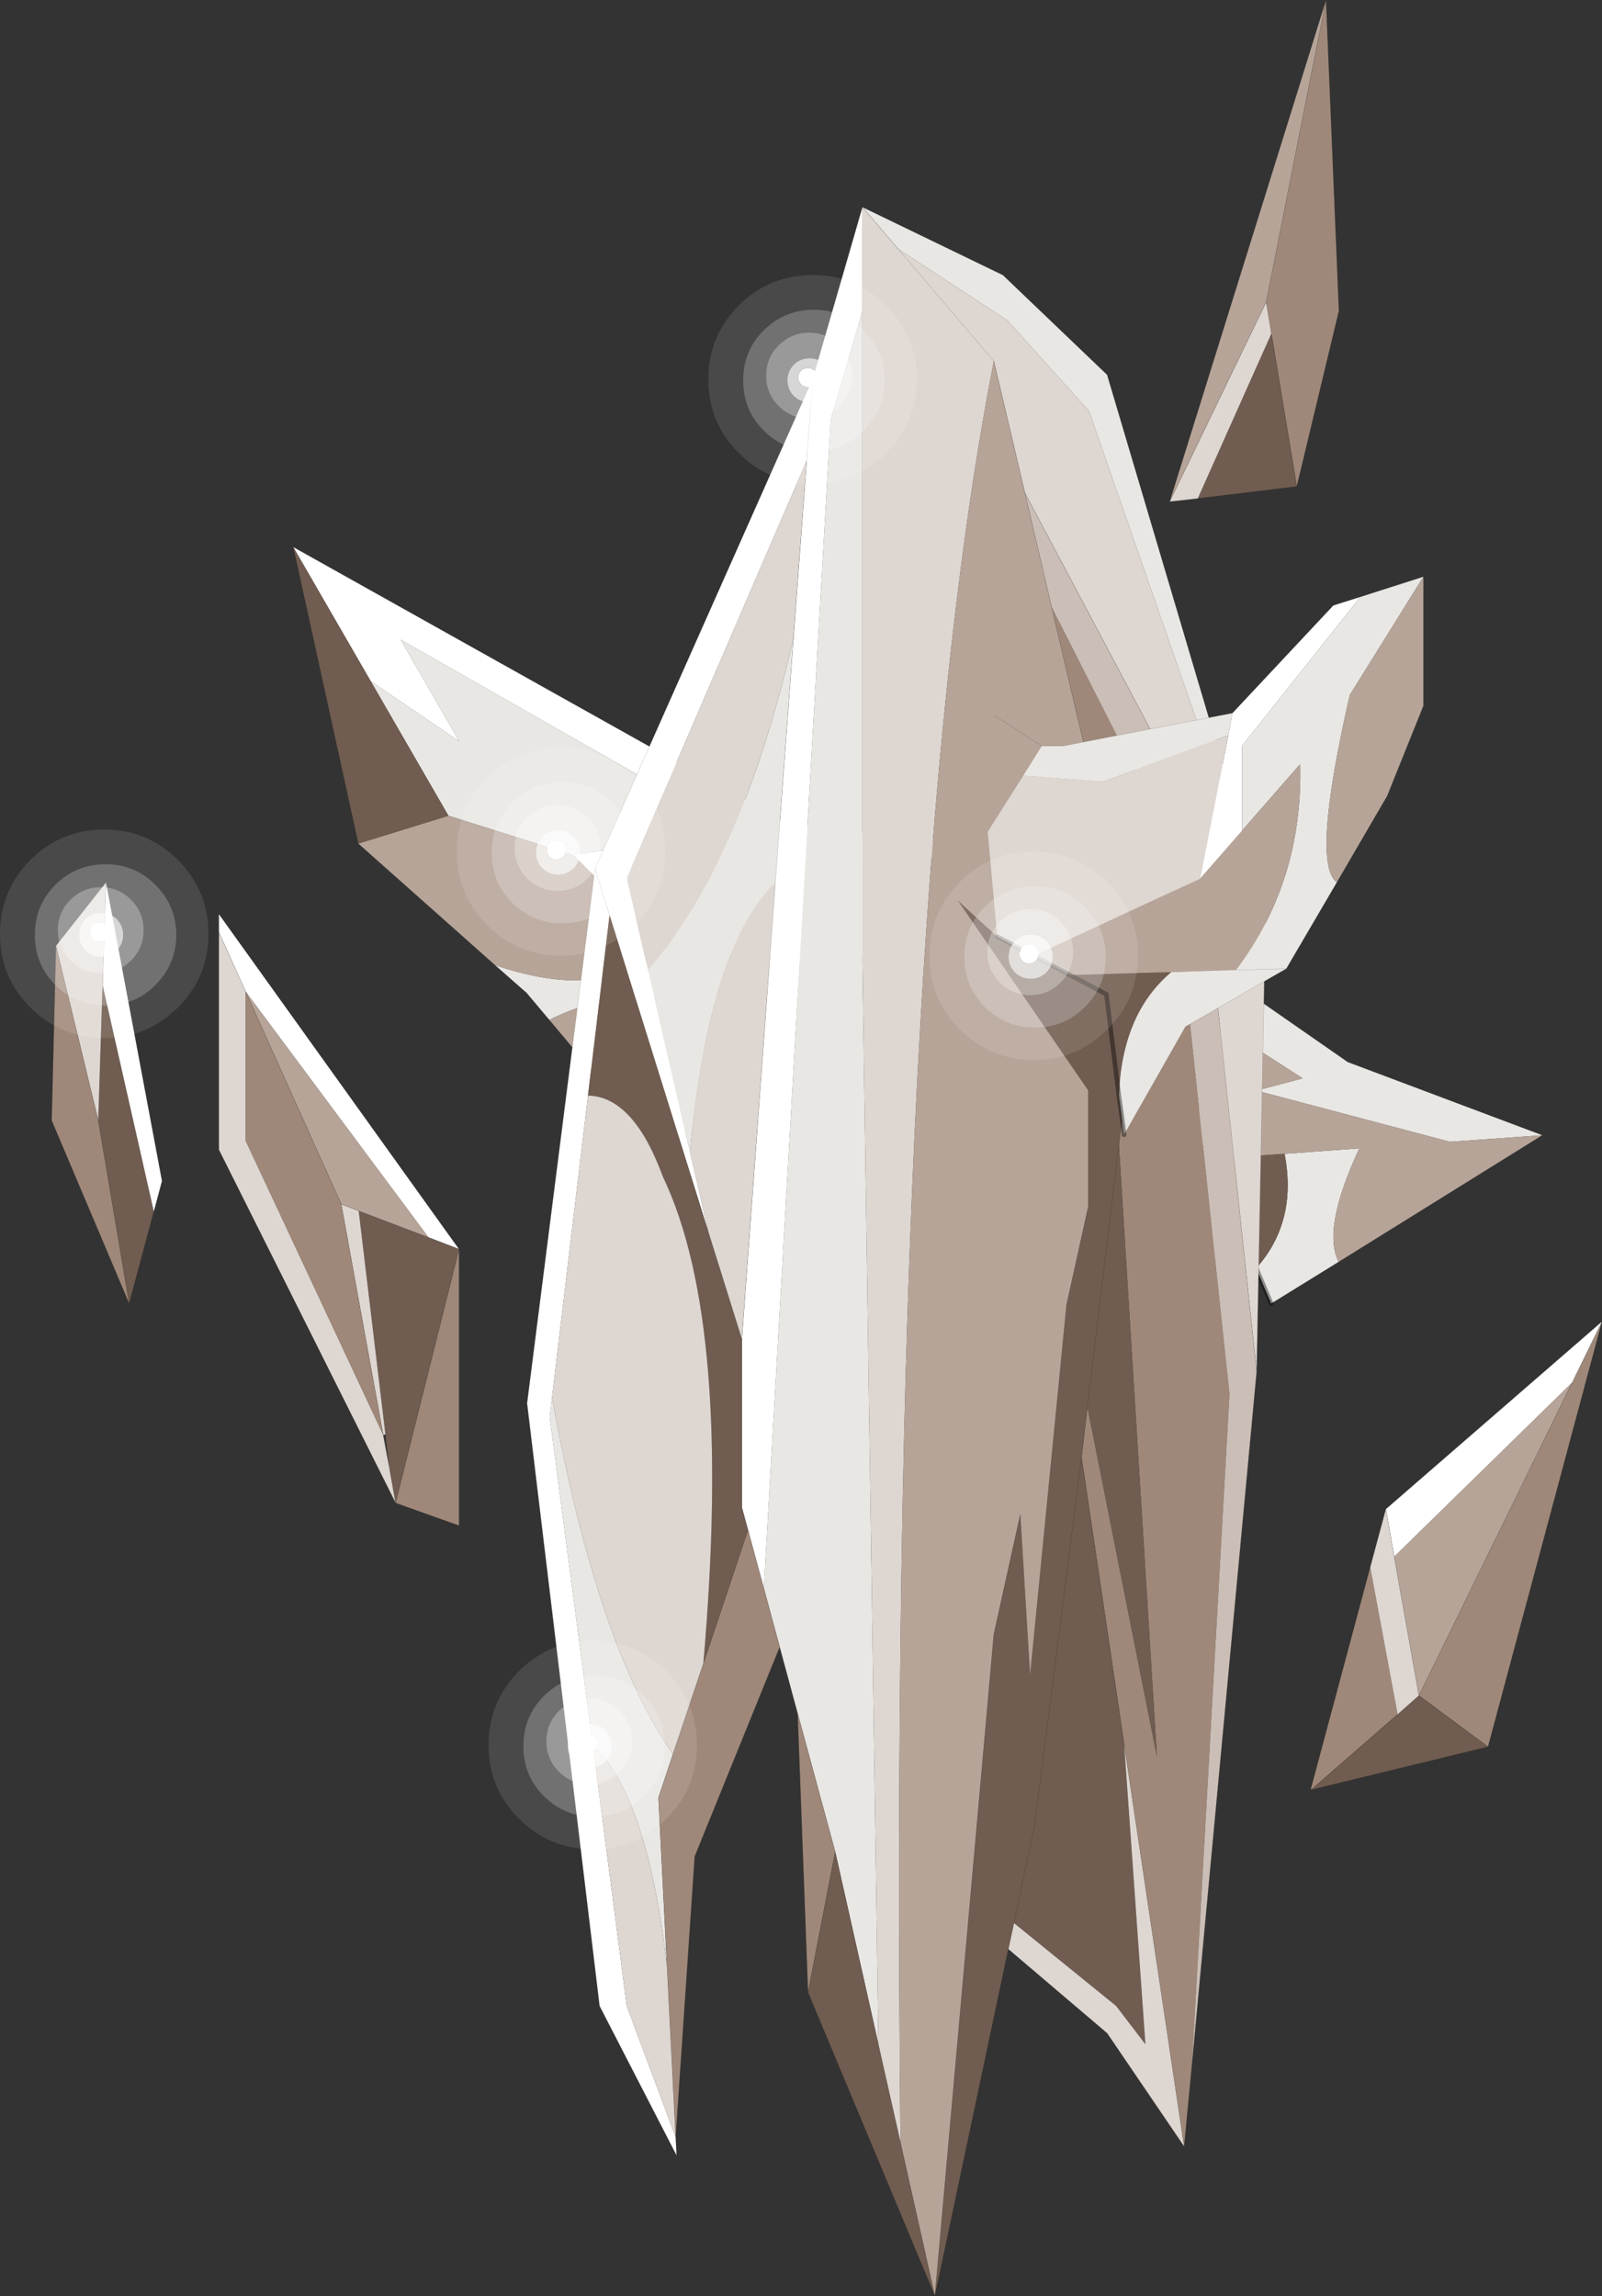 <?xml version="1.0"?>
<svg xmlns="http://www.w3.org/2000/svg" xmlns:xlink="http://www.w3.org/1999/xlink" width="353.5px" height="506.65px"><rect width="100%" height="100%" fill="#333333" stroke="none"/><g transform="matrix(1, 0, 0, 1, -124.65, 80.7)"><use xlink:href="#object-0" width="342.1" height="506.65" transform="matrix(1, 0, 0, 1, 136.05, -80.7)"/><use xlink:href="#object-1" width="46" height="46" transform="matrix(1, 0, 0, 1, 280.95, -20)"/><use xlink:href="#object-3" width="46" height="46" transform="matrix(1, 0, 0, 1, 232.45, 281.35)"/><use xlink:href="#object-5" width="46" height="46" transform="matrix(1, 0, 0, 1, 329.75, 107.2)"/><use xlink:href="#object-7" width="46" height="46" transform="matrix(1, 0, 0, 1, 225.45, 84.2)"/><use xlink:href="#object-9" width="46" height="46" transform="matrix(1, 0, 0, 1, 124.65, 102.35)"/></g><defs><g transform="matrix(1, 0, 0, 1, -136.05, 80.7)" id="object-0"><path fill-rule="evenodd" fill="#e9e7e4" stroke="none" d="M329.8 110.7L327.4 121.95L317.7 130.2L303.8 131.25Q281.65 131.75 267 123.75L257.5 114.3L290.85 108.45L329.8 110.7M245.85 144.35L240.85 138.4L233.85 132.25Q258.7 140.7 271.3 128.05L284.95 141.5Q263.25 135.6 245.85 144.35M206.45 69.6L226 82.9L213.05 60.45L287 102.6L251.1 107.95L223.6 99.3L206.45 69.6"/><path fill-rule="evenodd" fill="#ffffff" stroke="none" d="M329.8 110.7L290.85 108.45L257.5 114.3L251.1 107.95L287 102.6L213.05 60.45L226 82.9L206.45 69.6L189.35 40L298.3 101L330.95 105.15L329.8 110.7"/><path fill-rule="evenodd" fill="#b6a498" stroke="none" d="M257.5 114.3L267 123.75Q281.65 131.75 303.8 131.25L303.4 137.5L293.15 138.15L291.75 148.25L287.75 162.15L269.55 172.6L245.85 144.35Q263.25 135.6 284.95 141.5L271.3 128.05Q258.7 140.7 233.85 132.25L203.7 105.45L223.6 99.3L251.1 107.95L257.5 114.3"/><path fill-rule="evenodd" fill="#705c50" stroke="none" d="M303.8 131.25L317.7 130.2L314.95 132.45L314.95 133.5L315 144.65L299.15 146.9L296.9 160.8L280.3 185.4L269.55 172.6L287.75 162.15L291.75 148.25L293.15 138.15L303.4 137.5L303.8 131.25M203.7 105.45L189.35 40L206.45 69.6L223.6 99.3L203.7 105.45"/><path fill="none" stroke="#000000" stroke-opacity="0.4" stroke-width="0.05" stroke-linecap="round" stroke-linejoin="round" d="M317.7 130.2L327.4 121.95L329.8 110.7L330.95 105.15L298.3 101L189.35 40L203.7 105.45L233.85 132.25L240.85 138.4L245.85 144.35L269.55 172.6L280.3 185.4L296.9 160.8L299.15 146.9L315 144.65L314.95 133.5L314.95 132.45L317.7 130.2"/><path fill-rule="evenodd" fill="#e9e7e4" stroke="none" d="M393.8 145.45L396.45 135.85L422.05 153.65L465 169.8L444.6 171.25L401.9 159.95L412.1 157.25L393.8 145.45M408.1 173.9L424.6 172.7Q416.3 190.55 420.05 197.75L405.15 206.95L401.85 199.15Q411 188.85 408.1 173.9"/><path fill-rule="evenodd" fill="#b6a498" stroke="none" d="M393.8 145.45L412.1 157.25L401.9 159.95L444.6 171.25L465 169.8L420.05 197.75Q416.3 190.55 424.6 172.7L408.1 173.9L391.65 175.05L388.8 169.35L388.1 167.85L393.8 145.45"/><path fill-rule="evenodd" fill="#705c50" stroke="none" d="M388.4 196.2L395.75 185.2L395.75 184.75L391.65 175.05L408.1 173.9Q411 188.85 401.85 199.15L388.4 196.2"/><path fill="none" stroke="#000000" stroke-opacity="0.4" stroke-width="0.05" stroke-linecap="round" stroke-linejoin="round" d="M465 169.8L422.05 153.65L396.45 135.85M405.15 206.95L420.05 197.75L465 169.8"/><path fill="none" stroke="#000000" stroke-opacity="0.4" stroke-width="1" stroke-linecap="round" stroke-linejoin="round" d="M388.8 169.35L388.1 167.85M395.75 184.75L391.65 175.05M401.85 199.15L405.15 206.95M388.4 196.2L401.85 199.15"/><path fill-rule="evenodd" fill="#e9e7e4" stroke="none" d="M293.2 269.8L307.95 12L314.95 -12L314.95 131L318.5 370.5L308.95 327.95L300.65 297.35L296.7 282.75L293.2 269.8M299.75 60L295.75 114.05Q281.1 128.15 276.9 173.45L267.65 133.3Q288.45 109.4 299.75 60M403.3 120.25L364.95 10L346.95 -10L322.85 -25.75L314.95 -35L345.95 -20L368.95 2L403.95 120L403.3 120.25M246.45 227.75Q256.6 283 273.15 306.35L269.95 315.95L271.85 353.4Q267.5 315.45 255.45 304.35L245.95 231.95L246.45 227.75"/><path fill-rule="evenodd" fill="#ffffff" stroke="none" d="M314.95 -12L307.95 12L293.2 269.8L289.7 256.9L288.35 251.95L288.35 214.8L295.75 114.05L299.75 60L302.65 21L303.95 3L314.95 -35L314.95 -12M303.95 3L302.65 21L262.95 113L267.65 133.3L276.9 173.45L281 191.3L259.15 121.25L254.4 161.05L246.45 227.75L245.95 231.95L255.45 304.35L262.95 361.95L273.75 390.9L273.95 394.95L256.95 361.95L240.95 228.95L255.95 111L259.15 121.25L255.95 111L303.95 3"/><path fill-rule="evenodd" fill="#9f8879" stroke="none" d="M293.2 269.8L296.7 282.75L277.95 328.95L273.75 390.9L271.85 353.4L269.95 315.95L273.15 306.35L279.85 286.4L289.7 256.9L293.2 269.8M300.65 297.35L308.95 327.95L302.95 358.95L300.65 297.35M356.7 53.25L382.95 105L395.95 226.95L387.65 375.1L385.95 392.95L372.7 304.15L363.3 240.85L364.6 229.75L379.95 306.95L371.55 171.8L375.95 135L356.7 53.25"/><path fill-rule="evenodd" fill="#705c50" stroke="none" d="M308.95 327.95L318.5 370.5L323.35 392.05L330.95 425.95L343.95 279.95L349.8 253.45L351.95 288.95L359.95 207.45L375.95 135L371.55 171.8L364.6 229.75L363.3 240.85L352.95 321.95L348.4 343.65L347.15 349.4L330.95 425.95L302.95 358.95L308.95 327.95M288.35 214.8L288.35 251.95L289.7 256.9L279.85 286.4Q286.4 211.35 270.95 179Q264.45 161.25 254.4 161.05L259.15 121.25L281 191.3L288.35 214.8M348.4 343.65L352.95 321.95L363.3 240.85L372.7 304.15L377.4 370.4L370.95 361.95L348.4 343.65M364.6 229.75L371.55 171.8L379.95 306.95L364.6 229.75"/><path fill-rule="evenodd" fill="#ded6d1" stroke="none" d="M318.5 370.5L314.95 131L314.95 -12L314.95 -35L322.85 -25.75L346.95 -10L364.95 10L403.3 120.25L403.9 122L401.95 221.95L388.95 100L350.8 28.05L343.95 -1L322.85 -25.75L343.95 -1Q320.55 118.25 323.35 392.05L318.5 370.5M302.65 21L299.75 60Q288.45 109.4 267.65 133.3L262.95 113L302.65 21M295.75 114.05L288.35 214.8L281 191.3L276.9 173.45Q281.1 128.15 295.75 114.05M254.4 161.05Q264.45 161.25 270.95 179Q286.4 211.35 279.85 286.4L273.15 306.35Q256.6 283 246.45 227.75L254.4 161.05M347.15 349.4L348.4 343.65L370.95 361.95L377.4 370.4L372.7 304.15L385.95 392.95L368.95 367.95L347.15 349.4M255.45 304.35Q267.5 315.45 271.85 353.4L273.75 390.9L262.95 361.95L255.45 304.35"/><path fill-rule="evenodd" fill="#b6a498" stroke="none" d="M343.95 -1L350.8 28.05L356.7 53.25L375.95 135L359.95 207.45L351.95 288.95L349.8 253.45L343.95 279.95L330.95 425.95L323.35 392.05Q320.55 118.25 343.95 -1"/><path fill-rule="evenodd" fill="#cbbeb6" stroke="none" d="M350.8 28.05L388.95 100L401.95 221.95L387.65 375.1L395.95 226.95L382.95 105L356.7 53.25L350.8 28.05"/><path fill="none" stroke="#000000" stroke-opacity="0.4" stroke-width="0.05" stroke-linecap="round" stroke-linejoin="round" d="M293.2 269.8L296.7 282.75L300.65 297.35L308.95 327.95L318.5 370.5L323.35 392.05L330.95 425.95L343.95 279.95L349.8 253.45M314.95 -35L303.95 3L302.65 21L299.75 60L295.75 114.05L288.35 214.8L288.35 251.95L289.7 256.9L293.2 269.8M403.95 120L368.95 2L345.95 -20L314.95 -35L322.85 -25.75L343.95 -1L350.8 28.05L388.95 100L401.95 221.95L403.9 122L403.95 120M350.8 28.05L356.7 53.25L375.95 135L371.55 171.8L364.6 229.75L363.3 240.85L352.95 321.95L348.4 343.65L347.15 349.4L330.95 425.95L302.95 358.95L308.95 327.95M387.65 375.1L401.95 221.95M281 191.3L288.35 214.8M279.85 286.4L289.7 256.9M273.15 306.35L279.85 286.4M259.15 121.25L281 191.3M375.95 135L359.95 207.45M255.95 111L259.15 121.25M372.7 304.15L363.3 240.85M271.85 353.4L269.95 315.95L273.15 306.35M255.95 111L240.95 228.95L256.95 361.95L273.95 394.95L273.75 390.9L271.85 353.4M273.75 390.9L277.95 328.95L296.7 282.75M385.95 392.95L368.95 367.95L347.15 349.4M302.95 358.95L300.65 297.35M387.65 375.1L385.95 392.95L372.7 304.15M303.95 3L255.95 111"/><path fill-rule="evenodd" fill="#ffffff" stroke="none" d="M396.6 76.65L418.85 52.9L424.85 51L398.75 83.85L398.75 102.55L389.45 113.2L395.7 81.55L396.6 76.65"/><path fill-rule="evenodd" fill="#e9e7e4" stroke="none" d="M424.85 51L438.75 46.55L422.5 72.65Q413.95 109.9 419.65 114L408.5 133.05L386.25 145.85L372.7 169.7L372.15 165.4L371.55 161.1Q372.15 143.05 383.1 133.8L397.4 133.35Q412.2 113.75 411.55 87.9L398.75 102.55L398.75 83.85L424.85 51M350.45 90.45L354.55 83.9L359.25 83.9L396.6 76.65L395.7 81.55L368 91.8L350.45 90.45M408.5 133.05L397.4 133.35L408.5 133.05"/><path fill-rule="evenodd" fill="#b6a498" stroke="none" d="M438.75 46.55L438.75 75.05L430.75 94.95L419.65 114Q413.95 109.9 422.5 72.65L438.75 46.55M389.45 113.2L398.75 102.55L411.55 87.9Q412.2 113.75 397.4 133.35L383.1 133.8L360.75 134.45L352.75 130.2L389.45 113.2"/><path fill-rule="evenodd" fill="#705c50" stroke="none" d="M372.15 165.4L364.75 202.9L364.75 159.9L336 118L344.7 126L352.75 130.2L360.75 134.45L368.8 138.7L368.8 138.8L371.55 161.1L368.8 138.8L368.8 138.7L360.75 134.45L383.1 133.8Q372.15 143.05 371.55 161.1L372.15 165.4"/><path fill-rule="evenodd" fill="#ded6d1" stroke="none" d="M344.7 126L342.6 102.85L350.45 90.45L368 91.8L395.7 81.55L389.45 113.2L352.75 130.2L344.7 126"/><path fill="none" stroke="#000000" stroke-opacity="0.4" stroke-width="0.05" stroke-linecap="round" stroke-linejoin="round" d="M396.6 76.65L418.85 52.9L424.85 51L438.75 46.55L438.75 75.05L430.75 94.95L419.65 114L408.5 133.05L386.25 145.85L372.7 169.7M354.55 83.9L344.05 77.2M397.4 133.35L408.5 133.05M354.55 83.9L359.25 83.9L396.6 76.65"/><path fill="none" stroke="#000000" stroke-opacity="0.4" stroke-width="1" stroke-linecap="round" stroke-linejoin="round" d="M372.7 169.7L372.15 165.4L371.55 161.1L368.8 138.8L368.8 138.7L360.75 134.45L352.75 130.2L344.7 126"/><path fill-rule="evenodd" fill="#705c50" stroke="none" d="M146.35 166.65L147.3 136.7L158.6 186.65L153.15 206.95L146.35 166.65"/><path fill-rule="evenodd" fill="#ded6d1" stroke="none" d="M147.3 136.7L146.35 166.65L137 128L148.05 114L147.3 136.7"/><path fill-rule="evenodd" fill="#9f8879" stroke="none" d="M146.35 166.65L153.15 206.95L136.05 166.55L137 128L146.35 166.65"/><path fill-rule="evenodd" fill="#ffffff" stroke="none" d="M158.6 186.65L147.3 136.7L148.05 114L160.4 179.9L158.6 186.65"/><path fill="none" stroke="#000000" stroke-opacity="0.4" stroke-width="0.05" stroke-linecap="round" stroke-linejoin="round" d="M147.3 136.7L146.35 166.65L153.15 206.95L158.6 186.65L160.4 179.9L148.05 114L147.3 136.7M148.05 114L137 128L146.35 166.65M137 128L136.05 166.55L153.15 206.95"/><path fill-rule="evenodd" fill="#9f8879" stroke="none" d="M471.55 224.4L478.15 210.9L453 304.75L437.75 293.45L471.55 224.4M427 265.1L433.05 297.6L413.95 314.25L413.85 314.2L427 265.1"/><path fill-rule="evenodd" fill="#ffffff" stroke="none" d="M478.15 210.9L471.55 224.4L432.3 262.8L430.45 252.3L478.15 210.9"/><path fill-rule="evenodd" fill="#b6a498" stroke="none" d="M471.55 224.4L437.75 293.45L432.3 262.8L471.55 224.4"/><path fill-rule="evenodd" fill="#705c50" stroke="none" d="M437.75 293.45L453 304.75L413.95 314.25L433.05 297.6L437.75 293.45"/><path fill-rule="evenodd" fill="#ded6d1" stroke="none" d="M430.45 252.3L432.3 262.8L437.75 293.45L433.05 297.6L427 265.1L430.45 252.3"/><path fill="none" stroke="#000000" stroke-opacity="0.4" stroke-width="0.05" stroke-linecap="round" stroke-linejoin="round" d="M478.15 210.9L471.55 224.4L437.75 293.45L453 304.75L478.15 210.9L430.45 252.3L432.3 262.8L437.75 293.45L433.05 297.6L413.95 314.25L413.85 314.25L413.85 314.2L427 265.1L430.45 252.3M413.95 314.25L453 304.75"/><path fill-rule="evenodd" fill="#9f8879" stroke="none" d="M417.25 -80.7L420.1 -12.1L410.8 26.65L405.2 -7.1L404.05 -14.05L417.25 -80.7"/><path fill-rule="evenodd" fill="#705c50" stroke="none" d="M410.8 26.65L388.95 29.3L405.2 -7.1L410.8 26.65"/><path fill-rule="evenodd" fill="#ded6d1" stroke="none" d="M388.95 29.3L382.75 30L404.05 -14.05L405.2 -7.1L388.95 29.3"/><path fill-rule="evenodd" fill="#b6a498" stroke="none" d="M382.75 30L417.25 -80.7L404.05 -14.05L382.75 30"/><path fill="none" stroke="#000000" stroke-opacity="0.4" stroke-width="0.05" stroke-linecap="round" stroke-linejoin="round" d="M417.25 -80.7L420.1 -12.1L410.8 26.65L388.95 29.3L382.75 30L417.25 -80.7L404.05 -14.05L405.2 -7.1L410.8 26.65M404.05 -14.05L382.75 30"/><path fill-rule="evenodd" fill="#ffffff" stroke="none" d="M225.95 194.95L219.2 192.35L178.85 138.1L172.95 125L172.95 121L225.95 194.95"/><path fill-rule="evenodd" fill="#705c50" stroke="none" d="M219.2 192.35L225.95 194.95L211.95 250.95L210.6 243.4L210.55 243.1L209.7 235.85L203.8 186.5L219.2 192.35"/><path fill-rule="evenodd" fill="#ded6d1" stroke="none" d="M172.95 125L178.85 138.1L178.85 171L209.2 235.9L199.95 185L203.8 186.5L209.7 235.85L209.2 235.9L210.55 243.1L210.6 243.4L211.95 250.95L172.95 173L172.95 125"/><path fill-rule="evenodd" fill="#b6a498" stroke="none" d="M178.85 138.1L219.2 192.35L203.8 186.5L199.95 185L178.85 138.1"/><path fill-rule="evenodd" fill="#9f8879" stroke="none" d="M211.95 250.95L225.95 194.95L225.95 255.95L211.95 250.95M209.2 235.9L178.85 171L178.85 138.1L199.95 185L209.2 235.9"/><path fill="none" stroke="#000000" stroke-opacity="0.4" stroke-width="0.05" stroke-linecap="round" stroke-linejoin="round" d="M219.2 192.35L225.95 194.95L172.95 121L172.95 125L178.85 138.1L199.95 185L203.8 186.5L219.2 192.35M210.6 243.4L211.95 250.95L225.95 194.95L225.95 255.95L211.95 250.95L172.95 173L172.95 125M209.2 235.9L199.95 185M209.2 235.9L210.55 243.1"/></g><g transform="matrix(1, 0, 0, 1, 23, 23)" id="object-1"><use xlink:href="#object-2" width="46" height="46" transform="matrix(1, 0, 0, 1, -23, -23)"/></g><g transform="matrix(1, 0, 0, 1, 23, 23)" id="object-2"><path fill-rule="evenodd" fill="#ffffff" fill-opacity="0.8" stroke="none" d="M1.1 -0.4Q1.1 -1.3 0.5 -1.9Q-0.15 -2.5 -1.05 -2.5Q-1.95 -2.5 -2.55 -1.9Q-3.15 -1.3 -3.15 -0.4Q-3.15 0.5 -2.55 1.1Q-1.95 1.7 -1.05 1.75Q-0.15 1.7 0.5 1.1Q1.1 0.5 1.1 -0.4M2.8 -3.25Q4.2 -1.8 4.2 0.25Q4.2 2.25 2.8 3.7Q1.35 5.1 -0.65 5.1Q-2.7 5.1 -4.15 3.7Q-5.55 2.25 -5.55 0.25Q-5.55 -1.8 -4.15 -3.25Q-2.7 -4.65 -0.65 -4.65Q1.35 -4.65 2.8 -3.25"/><path fill-rule="evenodd" fill="#ffffff" stroke="none" d="M1.1 -0.4Q1.1 0.5 0.5 1.1Q-0.15 1.7 -1.05 1.75Q-1.95 1.7 -2.55 1.1Q-3.15 0.5 -3.15 -0.4Q-3.15 -1.3 -2.55 -1.9Q-1.95 -2.5 -1.05 -2.5Q-0.15 -2.5 0.5 -1.9Q1.1 -1.3 1.1 -0.4"/><path fill-rule="evenodd" fill="#ffffff" fill-opacity="0.498" stroke="none" d="M2.8 -3.25Q1.35 -4.65 -0.65 -4.65Q-2.7 -4.65 -4.15 -3.25Q-5.55 -1.8 -5.55 0.25Q-5.55 2.25 -4.15 3.7Q-2.7 5.1 -0.65 5.1Q1.35 5.1 2.8 3.7Q4.2 2.25 4.2 0.25Q4.2 -1.8 2.8 -3.25M5.95 -7.5Q8.7 -4.75 8.7 -0.8Q8.7 3.15 5.95 5.9Q3.15 8.7 -0.75 8.7Q-4.7 8.7 -7.5 5.9Q-10.25 3.15 -10.25 -0.8Q-10.25 -4.75 -7.5 -7.5Q-4.7 -10.3 -0.75 -10.3Q3.15 -10.3 5.95 -7.5"/><path fill-rule="evenodd" fill="#ffffff" fill-opacity="0.302" stroke="none" d="M5.95 -7.5Q3.15 -10.3 -0.75 -10.3Q-4.7 -10.3 -7.5 -7.5Q-10.25 -4.75 -10.25 -0.8Q-10.25 3.15 -7.5 5.9Q-4.7 8.7 -0.75 8.7Q3.15 8.7 5.95 5.9Q8.7 3.15 8.7 -0.8Q8.7 -4.75 5.95 -7.5M15.9 0.25Q15.9 6.7 11.3 11.3Q6.75 15.85 0.3 15.85Q-6.2 15.85 -10.8 11.3Q-15.35 6.7 -15.3 0.25Q-15.35 -6.2 -10.8 -10.8Q-6.2 -15.35 0.3 -15.35Q6.75 -15.35 11.3 -10.8Q15.9 -6.2 15.9 0.25"/><path fill-rule="evenodd" fill="#ffffff" fill-opacity="0.11" stroke="none" d="M15.9 0.25Q15.9 -6.2 11.3 -10.8Q6.75 -15.35 0.3 -15.35Q-6.2 -15.35 -10.8 -10.8Q-15.35 -6.2 -15.3 0.25Q-15.35 6.7 -10.8 11.3Q-6.2 15.85 0.3 15.85Q6.75 15.85 11.3 11.3Q15.9 6.7 15.9 0.25M16.25 -16.3Q23 -9.55 23 0Q23 9.55 16.25 16.25Q9.5 23 0 23Q-9.55 23 -16.3 16.25Q-23 9.55 -23 0Q-23 -9.55 -16.3 -16.3Q-9.55 -23 0 -23Q9.5 -23 16.25 -16.3"/></g><g transform="matrix(1, 0, 0, 1, 23, 23)" id="object-3"><use xlink:href="#object-4" width="46" height="46" transform="matrix(1, 0, 0, 1, -23, -23)"/></g><g transform="matrix(1, 0, 0, 1, 23, 23)" id="object-4"><path fill-rule="evenodd" fill="#ffffff" fill-opacity="0.8" stroke="none" d="M1.1 -0.4Q1.1 -1.3 0.5 -1.9Q-0.15 -2.5 -1.05 -2.5Q-1.95 -2.5 -2.55 -1.9Q-3.15 -1.3 -3.15 -0.4Q-3.15 0.5 -2.55 1.1Q-1.95 1.7 -1.05 1.75Q-0.15 1.7 0.5 1.1Q1.1 0.5 1.1 -0.4M2.8 -3.25Q4.2 -1.8 4.2 0.25Q4.2 2.25 2.8 3.7Q1.35 5.1 -0.65 5.1Q-2.7 5.1 -4.15 3.7Q-5.55 2.25 -5.55 0.25Q-5.55 -1.8 -4.15 -3.25Q-2.7 -4.65 -0.65 -4.65Q1.35 -4.65 2.8 -3.25"/><path fill-rule="evenodd" fill="#ffffff" stroke="none" d="M1.1 -0.4Q1.1 0.5 0.5 1.1Q-0.15 1.7 -1.05 1.75Q-1.95 1.7 -2.55 1.1Q-3.15 0.5 -3.15 -0.4Q-3.15 -1.3 -2.55 -1.9Q-1.95 -2.5 -1.05 -2.5Q-0.15 -2.5 0.5 -1.9Q1.1 -1.3 1.1 -0.4"/><path fill-rule="evenodd" fill="#ffffff" fill-opacity="0.498" stroke="none" d="M2.8 -3.25Q1.35 -4.65 -0.65 -4.65Q-2.7 -4.65 -4.15 -3.25Q-5.55 -1.8 -5.55 0.25Q-5.55 2.25 -4.15 3.7Q-2.7 5.1 -0.65 5.1Q1.35 5.1 2.8 3.7Q4.2 2.25 4.2 0.25Q4.2 -1.8 2.8 -3.25M5.95 -7.5Q8.7 -4.75 8.7 -0.8Q8.7 3.15 5.95 5.9Q3.15 8.7 -0.75 8.7Q-4.7 8.7 -7.5 5.9Q-10.25 3.15 -10.25 -0.8Q-10.25 -4.75 -7.5 -7.5Q-4.7 -10.3 -0.75 -10.3Q3.15 -10.3 5.95 -7.5"/><path fill-rule="evenodd" fill="#ffffff" fill-opacity="0.302" stroke="none" d="M5.95 -7.5Q3.15 -10.3 -0.75 -10.3Q-4.7 -10.3 -7.5 -7.5Q-10.25 -4.75 -10.25 -0.8Q-10.25 3.15 -7.5 5.9Q-4.7 8.7 -0.75 8.7Q3.15 8.7 5.95 5.9Q8.7 3.15 8.7 -0.8Q8.7 -4.75 5.95 -7.5M15.9 0.25Q15.9 6.7 11.3 11.3Q6.75 15.85 0.3 15.85Q-6.2 15.85 -10.8 11.3Q-15.35 6.7 -15.3 0.25Q-15.35 -6.2 -10.8 -10.8Q-6.2 -15.35 0.3 -15.35Q6.75 -15.35 11.3 -10.8Q15.9 -6.2 15.9 0.25"/><path fill-rule="evenodd" fill="#ffffff" fill-opacity="0.11" stroke="none" d="M15.9 0.25Q15.9 -6.2 11.3 -10.8Q6.75 -15.35 0.3 -15.35Q-6.2 -15.35 -10.8 -10.8Q-15.35 -6.2 -15.3 0.25Q-15.35 6.7 -10.8 11.3Q-6.2 15.85 0.3 15.85Q6.75 15.85 11.3 11.3Q15.9 6.7 15.9 0.25M16.25 -16.3Q23 -9.55 23 0Q23 9.55 16.25 16.25Q9.5 23 0 23Q-9.55 23 -16.3 16.25Q-23 9.55 -23 0Q-23 -9.55 -16.3 -16.3Q-9.55 -23 0 -23Q9.5 -23 16.25 -16.3"/></g><g transform="matrix(1, 0, 0, 1, 23, 23)" id="object-5"><use xlink:href="#object-6" width="46" height="46" transform="matrix(1, 0, 0, 1, -23, -23)"/></g><g transform="matrix(1, 0, 0, 1, 23, 23)" id="object-6"><path fill-rule="evenodd" fill="#ffffff" fill-opacity="0.8" stroke="none" d="M1.1 -0.4Q1.1 -1.3 0.5 -1.9Q-0.15 -2.5 -1.05 -2.5Q-1.95 -2.5 -2.55 -1.9Q-3.15 -1.3 -3.15 -0.4Q-3.15 0.5 -2.55 1.1Q-1.95 1.7 -1.05 1.75Q-0.15 1.7 0.5 1.1Q1.1 0.5 1.1 -0.4M2.8 -3.25Q4.2 -1.8 4.2 0.25Q4.2 2.25 2.8 3.7Q1.35 5.1 -0.65 5.1Q-2.7 5.1 -4.15 3.7Q-5.55 2.25 -5.55 0.25Q-5.55 -1.8 -4.15 -3.25Q-2.7 -4.65 -0.65 -4.65Q1.35 -4.65 2.8 -3.25"/><path fill-rule="evenodd" fill="#ffffff" stroke="none" d="M1.1 -0.4Q1.1 0.5 0.5 1.1Q-0.15 1.7 -1.05 1.75Q-1.95 1.7 -2.55 1.1Q-3.15 0.5 -3.15 -0.4Q-3.15 -1.3 -2.55 -1.9Q-1.95 -2.5 -1.05 -2.5Q-0.15 -2.5 0.5 -1.9Q1.1 -1.3 1.1 -0.4"/><path fill-rule="evenodd" fill="#ffffff" fill-opacity="0.498" stroke="none" d="M2.8 -3.25Q1.35 -4.65 -0.65 -4.65Q-2.7 -4.65 -4.15 -3.25Q-5.55 -1.8 -5.55 0.25Q-5.55 2.25 -4.15 3.7Q-2.7 5.1 -0.65 5.1Q1.35 5.1 2.8 3.7Q4.2 2.25 4.2 0.25Q4.2 -1.8 2.8 -3.25M5.95 -7.5Q8.7 -4.75 8.7 -0.8Q8.7 3.15 5.95 5.9Q3.15 8.7 -0.75 8.7Q-4.7 8.7 -7.5 5.9Q-10.25 3.15 -10.25 -0.8Q-10.25 -4.75 -7.5 -7.5Q-4.7 -10.3 -0.75 -10.3Q3.15 -10.3 5.95 -7.5"/><path fill-rule="evenodd" fill="#ffffff" fill-opacity="0.302" stroke="none" d="M5.95 -7.5Q3.15 -10.3 -0.75 -10.3Q-4.7 -10.3 -7.5 -7.5Q-10.25 -4.75 -10.25 -0.8Q-10.25 3.15 -7.5 5.9Q-4.7 8.7 -0.75 8.7Q3.15 8.7 5.95 5.9Q8.7 3.15 8.7 -0.8Q8.7 -4.75 5.95 -7.5M15.9 0.25Q15.9 6.7 11.3 11.3Q6.75 15.85 0.3 15.85Q-6.2 15.85 -10.8 11.3Q-15.35 6.7 -15.3 0.25Q-15.35 -6.2 -10.8 -10.8Q-6.2 -15.35 0.3 -15.35Q6.75 -15.35 11.3 -10.8Q15.9 -6.2 15.9 0.25"/><path fill-rule="evenodd" fill="#ffffff" fill-opacity="0.11" stroke="none" d="M15.9 0.25Q15.9 -6.2 11.3 -10.8Q6.75 -15.35 0.3 -15.35Q-6.2 -15.35 -10.8 -10.8Q-15.35 -6.2 -15.3 0.25Q-15.35 6.7 -10.8 11.3Q-6.2 15.85 0.3 15.85Q6.75 15.85 11.3 11.3Q15.9 6.7 15.9 0.25M16.25 -16.3Q23 -9.55 23 0Q23 9.55 16.25 16.25Q9.5 23 0 23Q-9.55 23 -16.3 16.25Q-23 9.55 -23 0Q-23 -9.55 -16.3 -16.3Q-9.55 -23 0 -23Q9.5 -23 16.25 -16.3"/></g><g transform="matrix(1, 0, 0, 1, 23, 23)" id="object-7"><use xlink:href="#object-8" width="46" height="46" transform="matrix(1, 0, 0, 1, -23, -23)"/></g><g transform="matrix(1, 0, 0, 1, 23, 23)" id="object-8"><path fill-rule="evenodd" fill="#ffffff" fill-opacity="0.8" stroke="none" d="M1.1 -0.4Q1.1 -1.3 0.5 -1.9Q-0.15 -2.5 -1.05 -2.5Q-1.95 -2.5 -2.55 -1.9Q-3.15 -1.3 -3.15 -0.4Q-3.15 0.5 -2.55 1.1Q-1.95 1.7 -1.05 1.75Q-0.15 1.7 0.5 1.1Q1.1 0.5 1.1 -0.4M2.8 -3.25Q4.2 -1.8 4.2 0.25Q4.2 2.25 2.8 3.7Q1.35 5.1 -0.65 5.1Q-2.7 5.1 -4.15 3.7Q-5.55 2.25 -5.55 0.25Q-5.55 -1.8 -4.15 -3.25Q-2.7 -4.65 -0.65 -4.65Q1.35 -4.65 2.8 -3.25"/><path fill-rule="evenodd" fill="#ffffff" stroke="none" d="M1.1 -0.4Q1.1 0.5 0.5 1.1Q-0.15 1.7 -1.05 1.75Q-1.95 1.7 -2.55 1.1Q-3.15 0.5 -3.15 -0.4Q-3.15 -1.3 -2.55 -1.9Q-1.95 -2.5 -1.05 -2.5Q-0.15 -2.5 0.5 -1.9Q1.1 -1.3 1.1 -0.4"/><path fill-rule="evenodd" fill="#ffffff" fill-opacity="0.498" stroke="none" d="M2.8 -3.25Q1.35 -4.65 -0.65 -4.65Q-2.7 -4.65 -4.15 -3.25Q-5.55 -1.8 -5.55 0.25Q-5.55 2.25 -4.15 3.7Q-2.7 5.1 -0.65 5.1Q1.35 5.1 2.8 3.7Q4.2 2.25 4.2 0.25Q4.2 -1.8 2.8 -3.25M5.95 -7.5Q8.7 -4.75 8.7 -0.8Q8.7 3.15 5.95 5.9Q3.15 8.7 -0.75 8.7Q-4.7 8.7 -7.5 5.9Q-10.25 3.15 -10.25 -0.8Q-10.25 -4.75 -7.5 -7.5Q-4.7 -10.3 -0.75 -10.3Q3.15 -10.3 5.95 -7.5"/><path fill-rule="evenodd" fill="#ffffff" fill-opacity="0.302" stroke="none" d="M5.95 -7.5Q3.15 -10.3 -0.75 -10.3Q-4.7 -10.3 -7.5 -7.5Q-10.25 -4.75 -10.25 -0.8Q-10.25 3.15 -7.5 5.9Q-4.7 8.7 -0.75 8.7Q3.15 8.7 5.95 5.9Q8.7 3.15 8.7 -0.8Q8.7 -4.75 5.95 -7.5M15.9 0.25Q15.9 6.7 11.3 11.3Q6.75 15.85 0.3 15.85Q-6.2 15.85 -10.8 11.3Q-15.35 6.7 -15.3 0.25Q-15.35 -6.2 -10.8 -10.8Q-6.2 -15.35 0.3 -15.35Q6.75 -15.35 11.3 -10.8Q15.9 -6.2 15.9 0.25"/><path fill-rule="evenodd" fill="#ffffff" fill-opacity="0.11" stroke="none" d="M15.9 0.25Q15.9 -6.2 11.3 -10.8Q6.75 -15.35 0.3 -15.35Q-6.2 -15.35 -10.8 -10.8Q-15.35 -6.2 -15.3 0.25Q-15.35 6.7 -10.8 11.3Q-6.2 15.85 0.3 15.85Q6.75 15.85 11.3 11.3Q15.9 6.7 15.9 0.25M16.25 -16.3Q23 -9.55 23 0Q23 9.55 16.25 16.25Q9.5 23 0 23Q-9.55 23 -16.3 16.25Q-23 9.55 -23 0Q-23 -9.55 -16.3 -16.3Q-9.55 -23 0 -23Q9.5 -23 16.25 -16.3"/></g><g transform="matrix(1, 0, 0, 1, 23, 23)" id="object-9"><use xlink:href="#object-10" width="46" height="46" transform="matrix(1, 0, 0, 1, -23, -23)"/></g><g transform="matrix(1, 0, 0, 1, 23, 23)" id="object-10"><path fill-rule="evenodd" fill="#ffffff" fill-opacity="0.8" stroke="none" d="M1.1 -0.4Q1.1 -1.3 0.5 -1.9Q-0.15 -2.5 -1.05 -2.5Q-1.95 -2.5 -2.55 -1.9Q-3.15 -1.3 -3.15 -0.4Q-3.15 0.5 -2.55 1.1Q-1.95 1.7 -1.05 1.75Q-0.15 1.7 0.5 1.1Q1.1 0.5 1.1 -0.4M2.8 -3.25Q4.2 -1.8 4.2 0.25Q4.2 2.25 2.8 3.7Q1.35 5.1 -0.65 5.1Q-2.7 5.1 -4.15 3.7Q-5.55 2.25 -5.55 0.25Q-5.55 -1.8 -4.15 -3.25Q-2.7 -4.65 -0.65 -4.65Q1.35 -4.65 2.8 -3.25"/><path fill-rule="evenodd" fill="#ffffff" stroke="none" d="M1.1 -0.4Q1.1 0.5 0.5 1.1Q-0.15 1.7 -1.05 1.75Q-1.95 1.7 -2.55 1.1Q-3.15 0.5 -3.15 -0.4Q-3.15 -1.3 -2.55 -1.9Q-1.95 -2.5 -1.05 -2.5Q-0.15 -2.5 0.5 -1.9Q1.1 -1.3 1.1 -0.4"/><path fill-rule="evenodd" fill="#ffffff" fill-opacity="0.498" stroke="none" d="M2.8 -3.25Q1.35 -4.65 -0.65 -4.65Q-2.7 -4.65 -4.15 -3.25Q-5.55 -1.8 -5.55 0.25Q-5.55 2.25 -4.15 3.7Q-2.7 5.1 -0.65 5.1Q1.35 5.1 2.8 3.7Q4.2 2.25 4.2 0.25Q4.2 -1.8 2.8 -3.25M5.95 -7.5Q8.7 -4.75 8.7 -0.8Q8.7 3.15 5.95 5.9Q3.15 8.7 -0.75 8.7Q-4.7 8.7 -7.5 5.9Q-10.25 3.15 -10.25 -0.8Q-10.25 -4.75 -7.5 -7.5Q-4.7 -10.3 -0.75 -10.3Q3.15 -10.3 5.95 -7.5"/><path fill-rule="evenodd" fill="#ffffff" fill-opacity="0.302" stroke="none" d="M5.95 -7.5Q3.15 -10.3 -0.75 -10.3Q-4.7 -10.3 -7.5 -7.5Q-10.25 -4.75 -10.25 -0.8Q-10.25 3.15 -7.5 5.9Q-4.7 8.7 -0.75 8.7Q3.15 8.7 5.95 5.9Q8.7 3.15 8.7 -0.8Q8.7 -4.75 5.95 -7.5M15.9 0.25Q15.9 6.7 11.3 11.3Q6.75 15.85 0.3 15.85Q-6.2 15.85 -10.8 11.3Q-15.35 6.7 -15.3 0.25Q-15.35 -6.2 -10.8 -10.8Q-6.2 -15.35 0.3 -15.35Q6.75 -15.35 11.3 -10.8Q15.9 -6.2 15.9 0.25"/><path fill-rule="evenodd" fill="#ffffff" fill-opacity="0.11" stroke="none" d="M15.9 0.25Q15.9 -6.2 11.3 -10.8Q6.75 -15.35 0.3 -15.35Q-6.2 -15.35 -10.8 -10.8Q-15.35 -6.2 -15.3 0.25Q-15.35 6.7 -10.8 11.3Q-6.2 15.85 0.3 15.85Q6.75 15.85 11.3 11.3Q15.9 6.7 15.9 0.25M16.25 -16.3Q23 -9.55 23 0Q23 9.55 16.25 16.25Q9.5 23 0 23Q-9.55 23 -16.3 16.25Q-23 9.55 -23 0Q-23 -9.55 -16.3 -16.3Q-9.55 -23 0 -23Q9.5 -23 16.25 -16.3"/></g></defs></svg>
